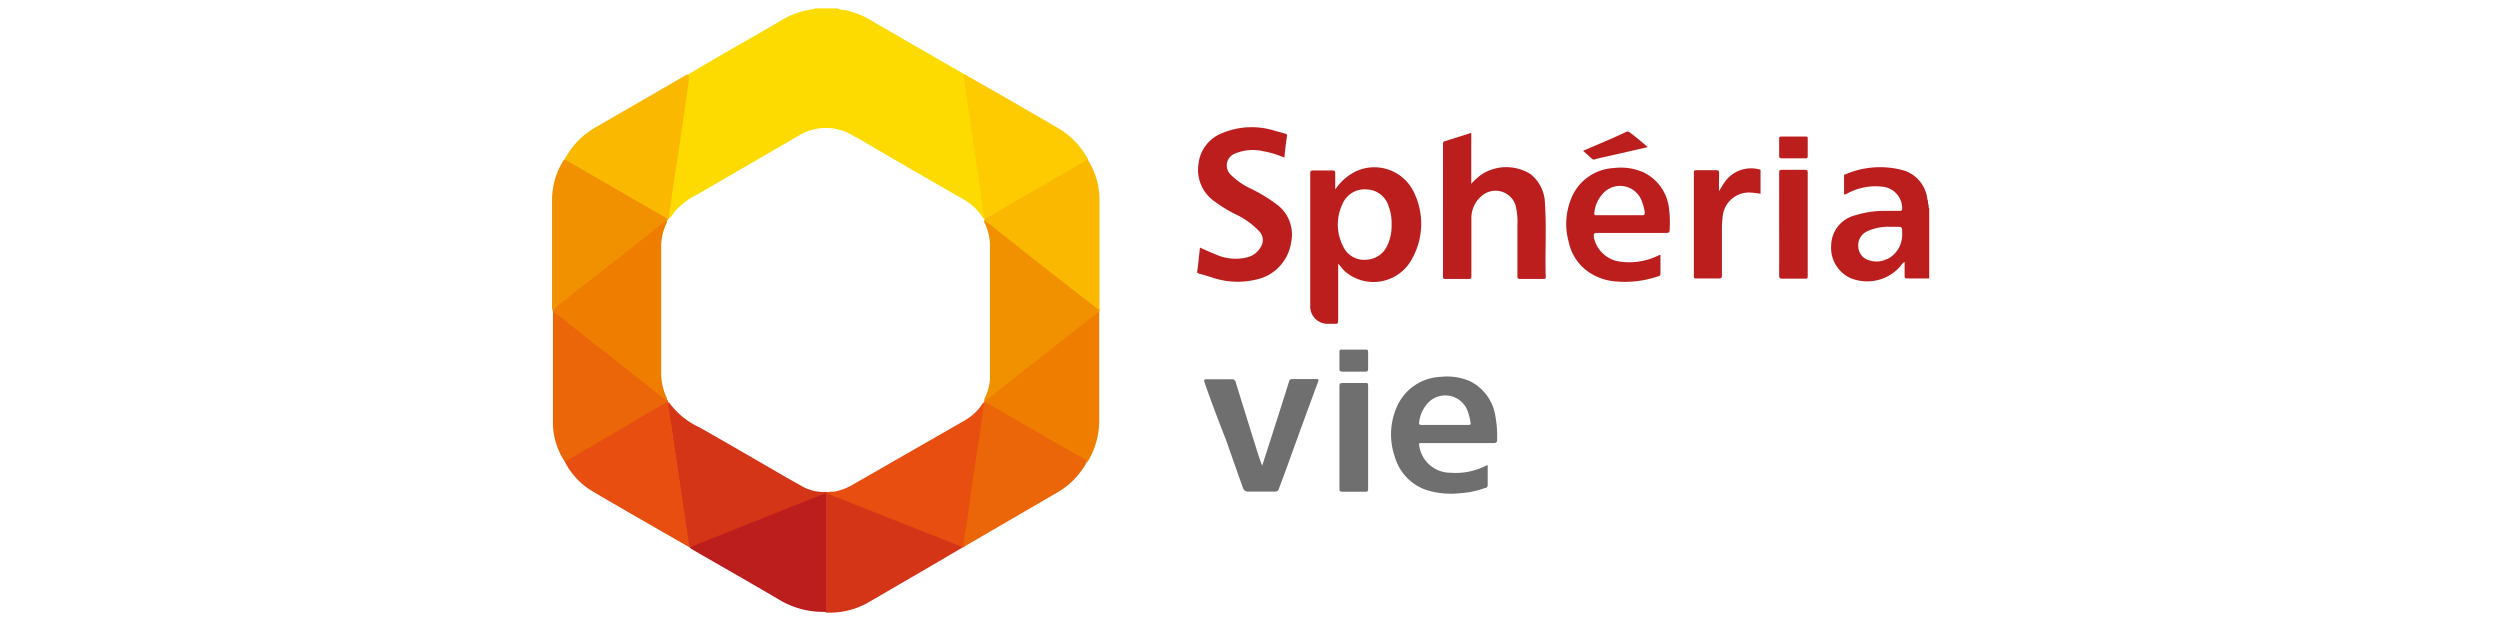 <svg xmlns="http://www.w3.org/2000/svg" viewBox="0 0 196.09 49.02"><defs><style>.cls-1{fill:#fedb00;}.cls-2{fill:#d37371;}.cls-3{fill:#d53517;}.cls-4{fill:#f29100;}.cls-5{fill:#e74e0f;}.cls-6{fill:#ee7d00;}.cls-7{fill:#eb6608;}.cls-8{fill:#fecb00;}.cls-9{fill:#fab900;}.cls-10{fill:#bc1d1d;}.cls-11{fill:#706f6f;}</style></defs><g id="Spheria_Vie" data-name="Spheria Vie"><g id="Spheria"><path class="cls-1" d="M54,5.82l2.63-1.54c1.58-.91,3.16-1.81,4.73-2.73A6.61,6.61,0,0,1,63.75.72s.12,0,.14-.06h1.8a1.75,1.75,0,0,0,.64.14,7.16,7.16,0,0,1,2.33,1l6.83,3.94.09.07A4.69,4.69,0,0,1,75.81,7c.29,2,.6,4.06.89,6.1l.54,3.68a.65.65,0,0,1,0,.28l0,.08c-.13,0-.16-.09-.21-.16a4.49,4.49,0,0,0-1.64-1.45q-3.15-1.8-6.27-3.62c-.75-.43-1.48-.88-2.24-1.29a4.06,4.06,0,0,0-4.2,0l-8,4.64A5.78,5.78,0,0,0,53,16.51l-.34.44c-.06.07-.09.2-.23.14a1.36,1.36,0,0,1,0-.8l1-6.76c.17-1.17.33-2.33.51-3.5A1.66,1.66,0,0,1,54,5.82Z"/><path class="cls-2" d="M151.28,16.38c-.09-.11-.05-.23-.05-.34h.05Z"/><path class="cls-3" d="M75.53,42.92l-2.31,1.36-5.16,3a6.11,6.11,0,0,1-3.27.77c-.12-.14-.08-.31-.08-.46V39.28c0-.48,0-.48-.45-.3-3.26,1.29-6.51,2.57-9.76,3.87a.54.54,0,0,1-.41.08h0a.94.94,0,0,1-.13-.4c-.41-2.82-.83-5.65-1.24-8.48L52.39,32a.62.62,0,0,1,0-.38c.09-.09.14,0,.17.06a6.15,6.15,0,0,0,2.32,1.85c2.27,1.29,4.53,2.6,6.78,3.91l1.3.73a3.52,3.52,0,0,0,1.55.42,1.87,1.87,0,0,1,.34,0c3.44,1.37,6.88,2.73,10.31,4.11C75.3,42.77,75.44,42.79,75.53,42.92Z"/><path class="cls-4" d="M86.25,24.29v.11a2.71,2.71,0,0,1-.67.59l-7.15,5.65c-.32.26-.64.52-1,.76-.07.05-.19.21-.24,0a1.12,1.12,0,0,1,.12-.32,3.83,3.83,0,0,0,.34-1.6c0-3.35,0-6.71,0-10.06a4.18,4.18,0,0,0-.38-1.85.6.6,0,0,1-.08-.21c0-.09,0-.15.13-.11a1.25,1.25,0,0,1,.24.16c2.55,2,5.11,4,7.66,6.06A6.8,6.8,0,0,1,86.25,24.29Z"/><path class="cls-5" d="M75.53,42.92l-3.25-1.28L65.61,39a4.6,4.6,0,0,1-.76-.33c.17-.14.39-.09.59-.11A4.25,4.25,0,0,0,66.91,38l8.72-5A4.12,4.12,0,0,0,77,31.76c.06-.08.1-.24.27-.16a.94.94,0,0,1,0,.5c-.52,3.46-1,6.92-1.52,10.38a.85.85,0,0,1-.12.43S75.55,42.93,75.53,42.92Z"/><path class="cls-6" d="M43.35,24.4v-.11a14.22,14.22,0,0,1,1.33-1.11q3.18-2.5,6.35-5c.35-.27.69-.55,1-.81.08-.05.22-.23.29,0a1.25,1.25,0,0,1-.11.29,4.26,4.26,0,0,0-.35,1.69q0,4.89,0,9.78a4.66,4.66,0,0,0,.4,2,.64.64,0,0,1,.06.18c0,.2-.14.14-.23.08s-.36-.28-.53-.42l-8-6.35A.5.5,0,0,1,43.35,24.4Z"/><path class="cls-5" d="M52.44,31.58c0,.73.18,1.45.28,2.18s.22,1.5.33,2.25c.22,1.49.45,3,.67,4.46.12.81.23,1.63.34,2.45l-4.77-2.74c-1-.6-2.07-1.18-3.08-1.81a5.69,5.69,0,0,1-1.92-2.18c0-.21.22-.23.35-.3l3.18-1.84c1.42-.82,2.84-1.65,4.27-2.46a.4.4,0,0,1,.28-.1A.09.09,0,0,1,52.44,31.58Z"/><path class="cls-7" d="M75.57,42.91c0-.62.17-1.21.25-1.82.17-1.28.36-2.57.54-3.85s.41-2.65.61-4c.08-.56.15-1.13.22-1.7,0,0,0,0,0-.06a3.55,3.55,0,0,1,1,.5l6.82,3.94c.11.06.3.1.24.31a6,6,0,0,1-2.22,2.34Z"/><path class="cls-8" d="M77.21,17.16c-.1-.73-.21-1.45-.31-2.18s-.25-1.68-.37-2.53c-.1-.69-.21-1.39-.31-2.08l-.36-2.48c-.09-.57-.16-1.14-.25-1.7a1.71,1.71,0,0,1,0-.39l3.21,1.83L83,10.05a6.32,6.32,0,0,1,2.35,2.46c0,.11-.12.16-.21.21l-5.56,3.21-2,1.13C77.48,17.13,77.37,17.25,77.21,17.16Z"/><path class="cls-4" d="M52.35,17.28a4.4,4.4,0,0,0-1,.72c-1.66,1.3-3.3,2.62-5,3.92-1,.78-1.95,1.55-2.93,2.31a.45.45,0,0,1-.12.06c0-1.37,0-2.75,0-4.12,0-1.54,0-3.08,0-4.62a5.92,5.92,0,0,1,.95-3.05c.1,0,.18,0,.26.07,1.6.91,3.18,1.85,4.79,2.76.91.52,1.82,1.06,2.74,1.58a.72.72,0,0,1,.31.23C52.42,17.2,52.42,17.25,52.35,17.28Z"/><path class="cls-9" d="M52.4,17.17l-3.13-1.79-3.14-1.82L44.29,12.5A6.16,6.16,0,0,1,46.69,10l7.18-4.15.13,0a1.65,1.65,0,0,1,0,.7c-.24,1.67-.48,3.33-.73,5s-.49,3.23-.72,4.84a2.66,2.66,0,0,0-.06.75S52.44,17.16,52.4,17.17Z"/><path class="cls-10" d="M54.09,42.93l8.41-3.35,2-.78c.29-.11.29-.12.29.19v9A6.71,6.71,0,0,1,61.05,47c-2.26-1.33-4.55-2.63-6.82-3.94Z"/><path class="cls-7" d="M52.4,31.51c-.69.35-1.35.76-2,1.15l-3.42,2-2.67,1.56a5.54,5.54,0,0,1-.94-2.88c0-2.94,0-5.88,0-8.82a.28.28,0,0,1,0-.09c.53.35,1,.78,1.52,1.17.86.67,1.7,1.35,2.56,2l3.1,2.45,1.66,1.32a.23.23,0,0,0,.16,0S52.41,31.46,52.4,31.51Z"/><path class="cls-6" d="M85.29,36.25c-.11-.27-.4-.32-.61-.45-1.39-.81-2.8-1.61-4.2-2.41l-3.07-1.78a.7.7,0,0,0-.2-.08s0-.05,0-.07a16.85,16.85,0,0,0,1.43-1.09c.86-.67,1.71-1.36,2.56-2l2.88-2.28,2.14-1.66c0,.11,0,.22,0,.34,0,2.74,0,5.49,0,8.23A6.23,6.23,0,0,1,85.29,36.25Z"/><path class="cls-9" d="M77.21,17.16a12.19,12.19,0,0,0,1.42-.78c1-.59,2.06-1.19,3.1-1.79l3-1.74.58-.34a5.86,5.86,0,0,1,.93,3c0,2.9,0,5.8,0,8.69a.68.68,0,0,1,0,.14l-2.16-1.67-2.55-2c-1-.76-1.9-1.52-2.87-2.26-.48-.37-.92-.78-1.43-1.1,0,0-.06,0,0-.07Z"/><path class="cls-10" d="M115.4,10.42v4a4.84,4.84,0,0,1,.86-.77,3.58,3.58,0,0,1,3.78,0A3,3,0,0,1,121.18,16c.13,1.9,0,3.79.06,5.69,0,.15,0,.19-.19.19h-1.82c-.2,0-.21-.08-.21-.23V17.7a5.22,5.22,0,0,0-.17-1.67,1.65,1.65,0,0,0-2.56-.72,2.26,2.26,0,0,0-.88,1.85c0,1.49,0,3,0,4.46,0,.2,0,.27-.26.26h-1.74c-.16,0-.23,0-.23-.21V11.32c0-.08,0-.18.1-.23Z"/><path class="cls-10" d="M100.74,12.37a7,7,0,0,0-1.66-.51,3.63,3.63,0,0,0-2.25.2,1,1,0,0,0-.28,1.66,5.53,5.53,0,0,0,1.4,1,12.49,12.49,0,0,1,2.32,1.41,2.93,2.93,0,0,1,1,2.88,3.49,3.49,0,0,1-2.71,2.91A6.18,6.18,0,0,1,95,21.74c-.29-.08-.57-.18-.86-.25s-.24-.12-.22-.3c.08-.58.13-1.17.2-1.77.4.18.79.36,1.18.51a3.76,3.76,0,0,0,2.49.26,1.65,1.65,0,0,0,1.09-.8,1,1,0,0,0-.15-1.29,6.11,6.11,0,0,0-1.79-1.28,10.69,10.69,0,0,1-1.74-1.07A3,3,0,0,1,94,12.9a2.93,2.93,0,0,1,1.89-2.47,6,6,0,0,1,4.14-.16l.78.21a.16.16,0,0,1,.14.2C100.85,11.23,100.8,11.78,100.74,12.37Z"/><path class="cls-11" d="M99,36.52c.27-.83.52-1.59.76-2.35.45-1.41.9-2.81,1.34-4.22a.25.25,0,0,1,.29-.22h1.85c.15,0,.22,0,.15.2q-1.17,3.16-2.32,6.35c-.25.69-.5,1.37-.74,2-.06.2-.14.28-.36.28-.69,0-1.37,0-2.05,0-.3,0-.37-.14-.45-.35l-1.32-3.74C95.57,33,95,31.49,94.48,30c-.08-.22,0-.26.19-.25h1.91a.29.29,0,0,1,.35.25c.57,1.85,1.15,3.71,1.73,5.56C98.75,35.84,98.85,36.14,99,36.52Z"/><path class="cls-10" d="M134.83,15c.18-.29.3-.51.45-.72a2.52,2.52,0,0,1,2.68-1c.17,0,.13.13.13.22V15.2a7.56,7.56,0,0,0-.84-.1,2.08,2.08,0,0,0-2.14,2,6.2,6.2,0,0,0-.05.86c0,1.22,0,2.43,0,3.65,0,.18-.05.23-.23.23h-1.77c-.16,0-.2,0-.2-.2V13.57c0-.17,0-.22.22-.22h1.54c.18,0,.22.06.22.23C134.83,14,134.83,14.44,134.83,15Z"/><path class="cls-10" d="M139.55,17.58c0-1.32,0-2.65,0-4,0-.21,0-.26.26-.26.59,0,1.18,0,1.77,0,.18,0,.21.05.21.22v8.1c0,.17,0,.22-.21.22h-1.77c-.21,0-.26-.05-.26-.26C139.56,20.27,139.55,18.93,139.55,17.58Z"/><path class="cls-11" d="M105.06,34.33v-4c0-.21,0-.29.27-.29.59,0,1.18,0,1.77,0,.15,0,.21,0,.21.2,0,2.71,0,5.41,0,8.12,0,.19-.07.21-.23.21h-1.79c-.19,0-.23-.05-.23-.23Z"/><path class="cls-10" d="M129.24,11.54l-3.2.73c-.3.07-.6.13-.9.21a.23.23,0,0,1-.24,0l-.73-.65,2.33-1,1-.46a.3.3,0,0,1,.39.06C128.35,10.77,128.77,11.13,129.24,11.54Z"/><path class="cls-11" d="M106.21,29.15h-.92c-.17,0-.24-.05-.23-.23,0-.44,0-.87,0-1.31,0-.15,0-.19.19-.19.62,0,1.23,0,1.85,0,.15,0,.21,0,.21.2,0,.44,0,.88,0,1.31,0,.19-.07.22-.23.22Z"/><path class="cls-10" d="M140.67,12.42h-.93c-.14,0-.19-.05-.19-.19q0-.68,0-1.35c0-.13,0-.17.18-.17h1.91c.12,0,.15,0,.15.16,0,.45,0,.91,0,1.37,0,.17-.07.18-.2.18Z"/><path class="cls-10" d="M151.23,16c0-.13,0-.26-.06-.39a2.66,2.66,0,0,0-1.81-2.23,6.87,6.87,0,0,0-4.6.29c-.06,0-.12,0-.12.13v1.45a.42.42,0,0,0,.28-.09,4.67,4.67,0,0,1,2.79-.51,1.71,1.71,0,0,1,1.49,1.64c0,.17,0,.26-.22.25h-1a7.86,7.86,0,0,0-2.51.36,2.47,2.47,0,0,0-1.84,2.35,2.61,2.61,0,0,0,1.51,2.56,3.45,3.45,0,0,0,3.93-.94.9.9,0,0,1,.32-.33c0,.37,0,.71,0,1.05,0,.18,0,.26.25.25h1.68v-5.5C151.21,16.27,151.29,16.14,151.23,16Zm-3.2,4.3a1.79,1.79,0,0,1-1.38.13,1.15,1.15,0,0,1-.89-1.06,1.19,1.19,0,0,1,.62-1.19,3.89,3.89,0,0,1,1.9-.39h.5c.42,0,.42,0,.42.54A2.15,2.15,0,0,1,148,20.34Z"/><path class="cls-10" d="M110.86,15A3.43,3.43,0,0,0,106,13.63a4.25,4.25,0,0,0-1.27,1.23c0-.41,0-.82,0-1.23,0-.19,0-.26-.24-.26-.5,0-1,0-1.49,0-.19,0-.23.06-.23.24V24.14a1.37,1.37,0,0,0,1.29,1.26h.61c.22,0,.29,0,.29-.27,0-1.15,0-2.3,0-3.45v-1c.21.22.35.44.54.61a3.42,3.42,0,0,0,5.26-1A5.61,5.61,0,0,0,110.86,15Zm-2,4.14a1.87,1.87,0,0,1-1.66,1.23,1.81,1.81,0,0,1-1.85-1.05,3.72,3.72,0,0,1-.06-3.3,1.88,1.88,0,0,1,1.94-1.16,1.84,1.84,0,0,1,1.69,1.33,3.58,3.58,0,0,1,.23,1.4A3.68,3.68,0,0,1,108.87,19.14Z"/><path class="cls-11" d="M117.3,32.69a3.67,3.67,0,0,0-2-2.79,4.51,4.51,0,0,0-2.3-.34,3.9,3.9,0,0,0-3.34,2.15,5.31,5.31,0,0,0-.26,4.1A3.86,3.86,0,0,0,112,38.47a6.44,6.44,0,0,0,2.47.22,7,7,0,0,0,2-.41c.12,0,.22-.08.22-.24,0-.51,0-1,0-1.56l-.14.05a5.28,5.28,0,0,1-2.79.55,2.47,2.47,0,0,1-2.42-2c-.06-.34-.07-.33.27-.33,1.84,0,3.69,0,5.53,0,.24,0,.3-.07.29-.3A8.6,8.6,0,0,0,117.3,32.69Zm-2.16.64h-3.62c-.21,0-.24-.06-.2-.26a2.64,2.64,0,0,1,.82-1.6,1.87,1.87,0,0,1,3,.84,4,4,0,0,1,.19.78C115.4,33.32,115.32,33.33,115.14,33.33Z"/><path class="cls-10" d="M130.89,16.2a3.56,3.56,0,0,0-2-2.69,4.42,4.42,0,0,0-2.3-.33,3.8,3.8,0,0,0-3.22,2.1,5.26,5.26,0,0,0-.32,3.72,3.78,3.78,0,0,0,1.75,2.46,4.34,4.34,0,0,0,2,.62,8,8,0,0,0,3.26-.41c.1,0,.18-.07.18-.21V20h-.07l-.16.07a5.12,5.12,0,0,1-2.94.45,2.41,2.41,0,0,1-2.06-1.94c0-.23,0-.31.26-.31,1.81,0,3.61,0,5.42,0,.23,0,.27-.06.27-.27A8.64,8.64,0,0,0,130.89,16.2Zm-2.07.68h-3.59c-.11,0-.2,0-.18-.16a2.58,2.58,0,0,1,.83-1.69,1.81,1.81,0,0,1,2.87.68,3.86,3.86,0,0,1,.26.94C129,16.83,129,16.88,128.82,16.88Z"/></g></g></svg>
